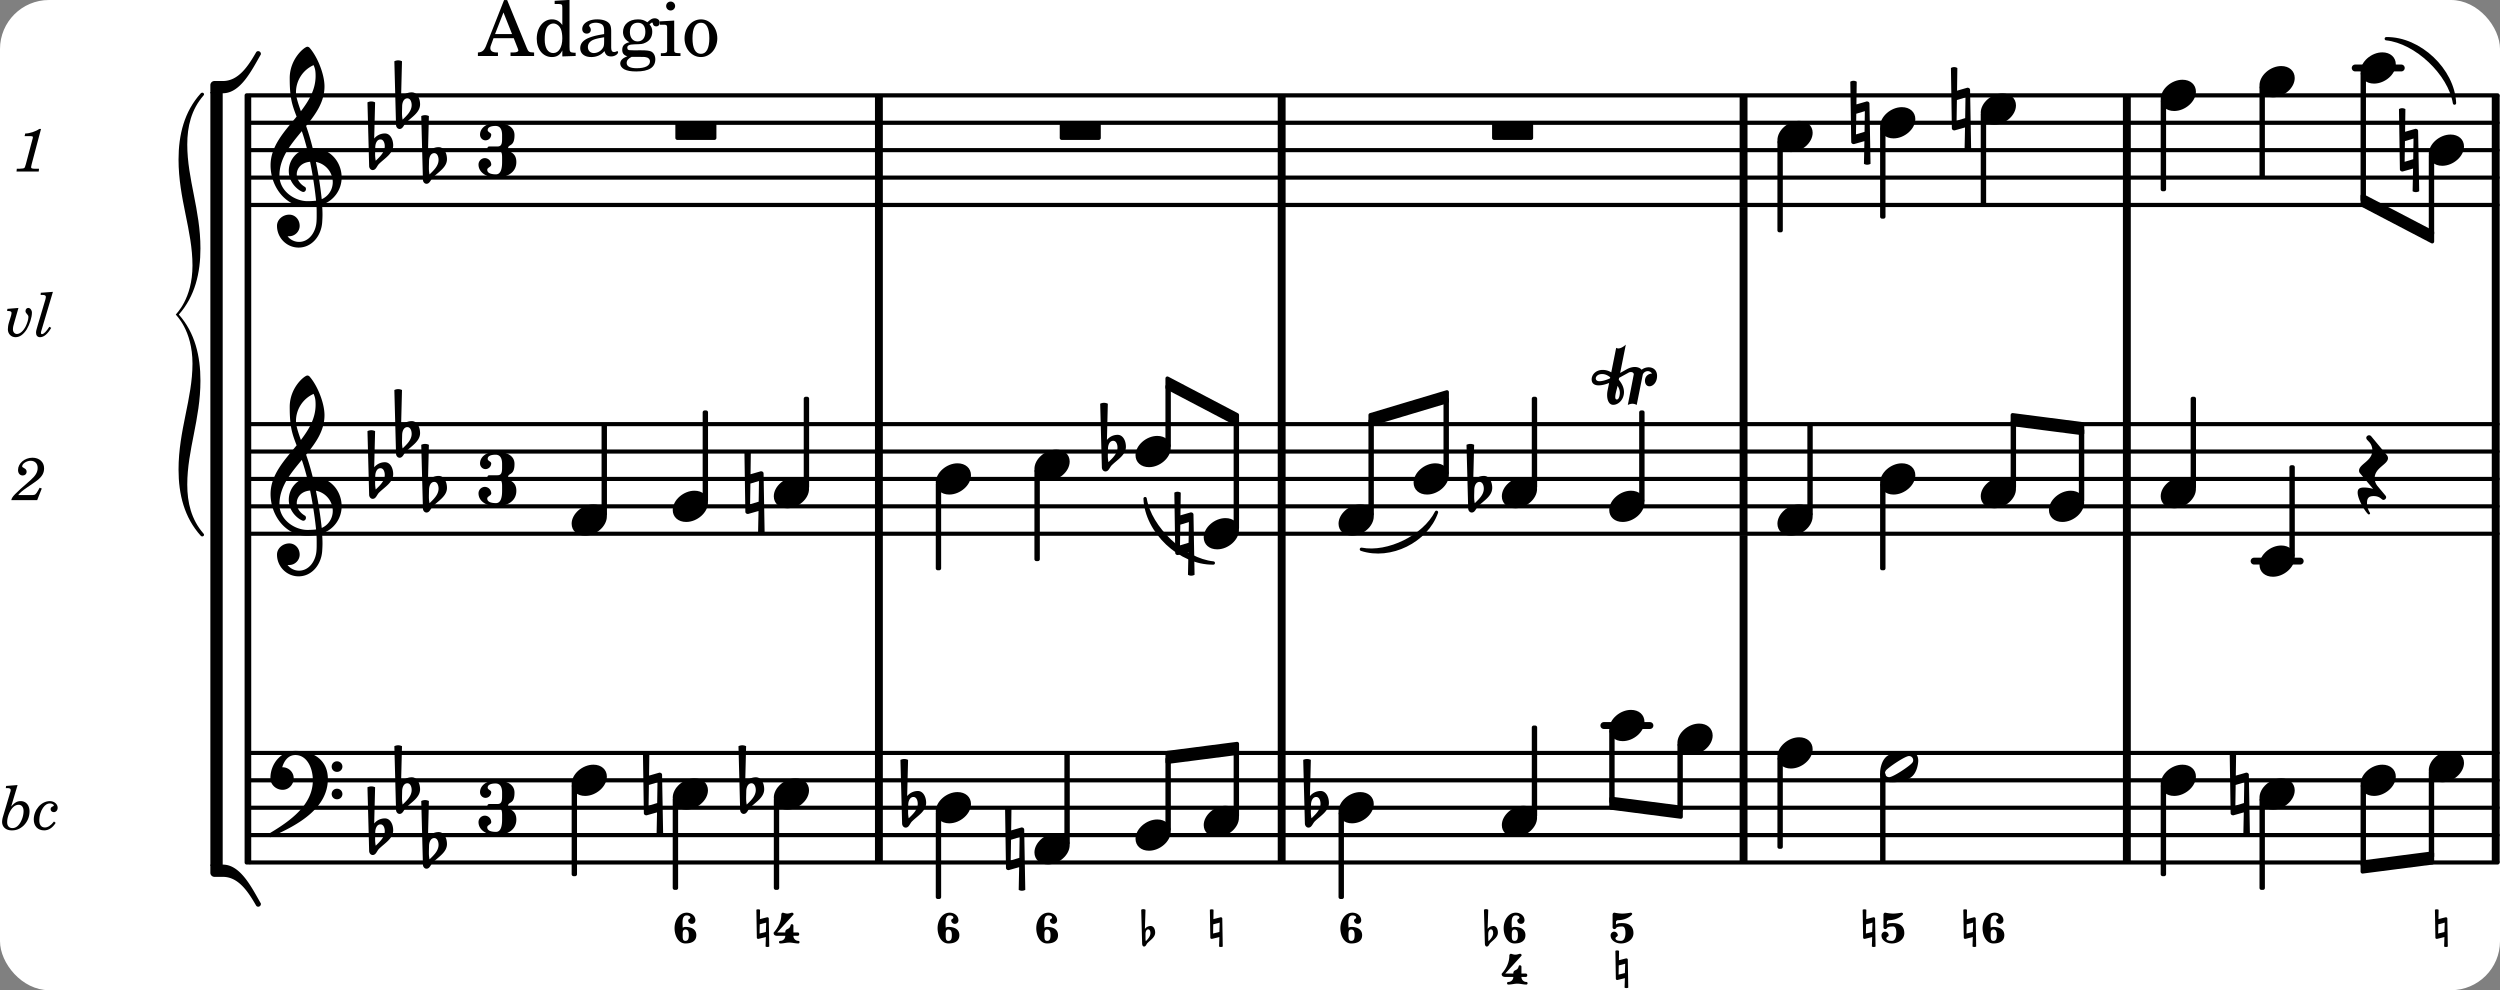 <svg xmlns="http://www.w3.org/2000/svg" xmlns:xlink="http://www.w3.org/1999/xlink" width="535.5" height="212.1" viewBox="0 0 255 101"><rect x="0" y="0" width="255" height="101" fill="#808080" stroke="none"/><rect width="100%" height="100%" fill="#fff" rx="5"/><defs><path id="a" d="M2.219-1.594C1.109-1.594 0-.64 0 .375c0 .719.563 1.219 1.375 1.219 1.11 0 2.219-.953 2.219-1.969 0-.719-.563-1.219-1.375-1.219m0 0"/><path id="b" d="M-.094-4.187 0 1.952c0 .125.11.219.234.219.016 0 .032.015.063 0l1.047-.297-.047 2.313a.6.6 0 0 0 .328.093.67.67 0 0 0 .344-.093l-.11-6.141c0-.125-.109-.219-.234-.219-.016 0-.031-.015-.062 0L.53-1.875l.031-2.312a.615.615 0 0 0-.656 0m1.485 3L1.359.922l-.875.265.032-2.109Zm0 0"/><path id="c" d="M3.375-.656a.4.4 0 0 1-.11.281C3-.047 1.329 1.078.923 1.078A.42.42 0 0 1 .5.656C.5.562.547.453.61.375.89.047 2.546-1.078 2.952-1.078a.42.42 0 0 1 .422.422m-.719-.938c-.484 0-1.25.047-1.89.485C.109-.672 0 .359 0 .594c0 1 .89 1 1.234 1 .47 0 1.25-.047 1.891-.485.656-.437.766-1.468.766-1.703 0-1-.891-1-1.235-1m0 0"/><path id="g" d="M3.984 1.75c.11 0 .204-.094.204-.203V.203A.207.207 0 0 0 3.984 0H.204A.207.207 0 0 0 0 .203v1.344c0 .11.094.203.203.203Zm0 0"/><path id="h" d="M-.156-.844c0 .094.031.203.125.297L1.28 1.016A3.4 3.4 0 0 0 .375.875c-.469 0-.672.125-.672.516 0 .78.953 2.234 1.14 2.234A.134.134 0 0 0 .97 3.5c0-.062-.313-.406-.313-1.047 0-.484.172-.703.672-.703.688 0 .797.39 1 .39a.29.29 0 0 0 .281-.28c0-.048-.03-.11-.078-.173L1.75.75a1.27 1.27 0 0 1-.312-.828c0-1.078 1.359-1.39 1.359-2.047a.47.47 0 0 0-.11-.297L1.064-4.375a.28.28 0 0 0-.204-.078c-.14 0-.28.125-.28.266 0 .046.03.109.062.171l.265.282c.203.234.297.547.297.828 0 1.078-1.36 1.39-1.36 2.062m0 0"/><path id="i" d="M.406-.328c.016-.39.188-.766.532-.766.296 0 .437.344.437.688 0 .61-.484 1.062-.922 1.484A3.3 3.3 0 0 1 .391.391V.28Zm-.625 1.937c0 .22.157.422.36.422.343 0 .422-.406.656-.64C1.39.813 2.234.344 2.234-.484c0-.61-.296-1.22-.843-1.22a1.41 1.41 0 0 0-1.094.517L.39-4.876A.85.85 0 0 0 0-4.969a.85.85 0 0 0-.39.094Zm0 0"/><path id="r" d="M6.25 1.39c0 .313.234.548.547.548a.543.543 0 0 0 .547-.547.54.54 0 0 0-.547-.532.53.53 0 0 0-.547.532m0-2.78a.53.53 0 0 0 .547.53.54.54 0 0 0 .547-.53.543.543 0 0 0-.547-.548.534.534 0 0 0-.547.547M2.547-3C1.094-3 0-1.703 0-.219 0 .453.578.97 1.25.97c.625 0 1.125-.531 1.125-1.188 0-.61-.516-1.11-1.125-1.11h-.047c.219-.718.656-1.25 1.344-1.25 1.156 0 1.781 1.282 1.781 2.579 0 2.5-2.281 4.14-4.469 5.438-.047.046-.078.109-.078.14 0 .125.11.219.219.219a.2.2 0 0 0 .14-.063C2.954 4.5 5.86 2.797 5.86-.14 5.86-1.984 4.5-3 2.546-3m0 0"/><path id="s" d="M7.266-.016C7.266-1.546 6.14-3 4.359-3h-.046a24 24 0 0 0-.672-2.266c1-1.218 1.875-2.468 1.875-4.03 0-1.298-.766-3.11-1.547-3.97a.33.33 0 0 0-.203-.078c-.282 0-1.797 1.219-1.797 3.203 0 1.985.218 2.657.703 3.922-1.25 1.532-2.656 3-2.656 4.969C.016.953 1.563 3 3.75 3c.469 0 .89-.078.953-.078.016.265.016.562.016.844 0 .234 0 .468-.016.703-.062 1.11-.766 2.093-1.781 2.093a1.48 1.48 0 0 1-1.172-.578h.172c.578 0 1.062-.484 1.062-1.062 0-.625-.453-1.14-1.062-1.14-.656 0-1.25.5-1.25 1.14 0 1.234 1 2.219 2.203 2.219 1.36 0 2.313-1.203 2.406-2.578.016-.266.032-.532.032-.782 0-.344-.016-.672-.047-1.015a2.92 2.92 0 0 0 2-2.782m-2.032 2.22a40 40 0 0 0-.593-3.798A2.11 2.11 0 0 1 6.359.47c0 .812-.5 1.469-1.125 1.734m-1.453.202c-1.297 0-2.86-1.015-2.86-2.61 0-1.78 1.142-3.155 2.282-4.53.203.593.375 1.187.531 1.797A2.3 2.3 0 0 0 1.875-.672c0 1.422 1.266 2.14 1.469 2.14.172 0 .281-.14.281-.296a.28.28 0 0 0-.078-.203c-.594-.344-.86-.828-.86-1.297 0-.625.485-1.219 1.36-1.281.328 1.578.531 3.156.61 3.968-.376.047-.876.047-.876.047m.625-13.875c.14.328.203.547.203 1.11 0 1.375-.671 2.5-1.5 3.593-.312-.875-.5-1.484-.5-1.937 0-1.188.704-2.281 1.797-2.766m0 0"/><path id="t" d="M4.875-3.672a.25.25 0 0 0-.219.14C3.844-2.124 2.86-.624 1.281-.624h-.86A.42.42 0 0 0 0-.203v.828h1.281c1.782 0 2.922-2.312 3.828-3.89.032-.047.047-.079.047-.126a.28.28 0 0 0-.281-.28m0 0"/><path id="u" d="M5.156 3.39c0-.046-.015-.078-.047-.124C4.203 1.688 3.063-.625 1.281-.625H0v.828a.42.42 0 0 0 .422.422h.86c1.577 0 2.562 1.5 3.374 2.906.047.094.14.14.219.14a.28.28 0 0 0 .281-.28m0 0"/><path id="D" d="m-1.703-2.703-.016.11c-.61.28-.984.296-1.078.296-.594 0-.469-.734.266-.734.312 0 .594.14.828.328m1.406 1.515c0-.484-.234-.906-.531-1.265l.031-.188.938-.515a.47.47 0 0 1 .265-.078c.172 0 .297.093.297.234 0 .031-.015.047-.015.078L.094.125C.25.047.406 0 .563 0A.84.84 0 0 1 1 .125l.61-3.047c.046-.25.296-.406.53-.406.157 0 .329.094.422.25-.312 0-.718.219-.718.734 0 .297.156.563.453.563.36 0 .781-.39.781-1.063 0-.61-.422-.875-.86-.875-.25 0-.515.094-.718.25-.14-.172-.39-.281-.703-.281-.235 0-.531.078-.813.234l-.671.375.578-2.89c-.22.203-.516.39-.766.39a.5.5 0 0 1-.219-.062l-.5 2.5a1.67 1.67 0 0 0-.86-.25c-.733 0-1.14.5-1.14.969 0 .547.485.609.703.609.407 0 .875-.156 1.079-.25l-.157.766a2.4 2.4 0 0 0-.047.468c0 .516.188 1 .625 1 .547 0 1.094-.562 1.094-1.296m-.734.75c-.11 0-.157-.093-.157-.25 0-.296.157-.78.204-1l.03-.14c.141.203.235.437.235.719 0 0-.015.672-.312.672m0 0"/><path id="d" d="M.203-3.437.25-.594c0 .078.063.125.14.125h.032l.75-.187-.031.969a.4.4 0 0 0 .187.046c.063 0 .14-.015.188-.046l-.047-2.86c0-.062-.063-.125-.14-.125h-.032l-.734.188.015-.953a.4.4 0 0 0-.187-.047.4.4 0 0 0-.188.046m1 1.312-.031.953-.64.156.015-.937Zm0 0"/><path id="e" d="M1.297-1.422c.281 0 .344.25.344.578 0 .344-.063.578-.344.578s-.281-.25-.281-.578 0-.578.28-.578m-.281-.187c0-.141-.016-.297-.016-.453 0-.422.047-.797.422-.797.187 0 .375.062.375.218 0 .141-.219.141-.219.282 0 .203.172.359.375.359s.36-.156.36-.36c0-.453-.407-.78-.891-.78-.75 0-1.234.765-1.234 1.578C.188-.782.578 0 1.297 0c.64 0 1.11-.25 1.11-.844 0-.578-.47-.843-1.11-.843a.54.54 0 0 0-.281.078m0 0"/><path id="f" d="M.516-3.14c-.094 0-.172.093-.172.203v1.296c0 .11.094.172.187.172.266 0-.031-.265.797-.265.281 0 .328.359.328.687 0 .375-.125.781-.453.781-.266 0-.562-.046-.562-.265 0-.14.234-.172.234-.297A.38.38 0 0 0 .5-1.203c-.187 0-.36.172-.36.375 0 .5.516.828 1.063.828C1.86 0 2.47-.422 2.47-1.047c0-.687-.422-1.031-1.14-1.031h-.032c-.219 0-.453 0-.61.156v-.266c0-.093.094-.187.204-.187.906 0 1.453-.547 1.453-.625 0-.062-.063-.14-.156-.14-.016 0-.516.093-.844.093-.39 0-.782-.094-.828-.094m0 0"/><path id="j" d="M.922-3.14c-.078 0-.156.093-.156.203 0 .671-.313 1.312-.766 1.812-.016.016-.016.047-.016.078 0 .11.079.266.36.266h.828a.507.507 0 0 1-.5.515c-.094 0-.14.063-.14.125 0 .078.046.141.14.141.312 0 .61-.094.906-.094.313 0 .61.094.922.094.078 0 .125-.062.125-.14A.123.123 0 0 0 2.5-.267.507.507 0 0 1 2-.78h.438c.109 0 .156-.094.156-.172s-.047-.172-.156-.172H2v-.687c0-.11-.094-.157-.156-.157-.047 0-.094.016-.11.063-.03.078-.046.156-.093.234-.157.266-.47.156-.47.531v.016H.345L2-2.937c.016-.032.016-.047.016-.063 0-.062-.063-.14-.157-.14-.093 0-.28.093-.484.093-.187 0-.39-.094-.453-.094m0 0"/><path id="C" d="M.594-1.031c.015-.203.094-.407.281-.407.156 0 .219.188.219.375 0 .329-.235.594-.469.829C.594-.36.594-.484.594-.61ZM.25 0c0 .156.063.313.188.313.203 0 .234-.235.359-.36.328-.328.781-.594.781-1.062 0-.344-.156-.672-.453-.672a.74.74 0 0 0-.594.297l.063-1.953A.43.43 0 0 0 .375-3.5a.36.36 0 0 0-.219.063Zm0 0"/><path id="k" d="M2.922-5.703h-.313L.83-1.187c-.22.609-.423.796-.86.828h-.031V0h2.046v-.36h-.14c-.422 0-.64-.156-.64-.452 0-.094.03-.188.077-.313l.25-.687h2.063L4-.782c.047.126.063.173.063.22 0 .125-.188.203-.47.203h-.327V0h2.406v-.36h-.11c-.406-.015-.484-.062-.656-.5Zm-.375 1.266.875 2.203H1.687Zm0 0"/><path id="l" d="M2.938.047 4.297 0v-.328h-.14c-.438-.031-.485-.078-.485-.578V-5.72l-1.516.094v.328h.453c.297.016.329.063.329.39v1.75c-.282-.39-.61-.577-1.063-.577C1-3.734.328-2.891.328-1.766.328-.672.968.11 1.875.11c.484 0 .828-.203 1.063-.671Zm-.907-3.36c.313 0 .625.235.766.594.094.235.14.547.14.922 0 .906-.359 1.5-.921 1.5-.547 0-.875-.516-.875-1.375 0-.469.046-.812.156-1.078.125-.344.422-.562.734-.562m0 0"/><path id="m" d="M3.5-2.5c0-.484-.078-.734-.312-.922-.25-.203-.626-.312-1.126-.312-.874 0-1.515.422-1.515.984 0 .281.187.469.453.469.25 0 .422-.156.422-.39a.5.5 0 0 0-.125-.313c-.047-.063-.047-.079-.047-.11 0-.156.313-.297.688-.297.234 0 .515.079.64.188.14.125.203.312.203.656v.313c-.812.14-1.062.203-1.453.343-.672.25-.984.61-.984 1.094 0 .563.437.906 1.125.906C2 .11 2.484-.094 2.813-.5c.124.406.312.547.687.547.344 0 .703-.219.703-.438 0-.062-.031-.093-.078-.093-.031 0-.062 0-.11.03-.109.048-.156.048-.218.048-.219 0-.297-.14-.297-.531Zm-.719.953c0 .469-.031.578-.156.766a1.1 1.1 0 0 1-.89.484c-.36 0-.61-.25-.61-.61 0-.312.156-.546.5-.718.25-.11.547-.187 1.156-.281Zm0 0"/><path id="n" d="M1.516-.578c-.422 0-.453-.016-.547-.063C.922-.67.89-.766.89-.844c0-.234.203-.328.718-.343.735-.016.844-.032 1.11-.157.469-.203.719-.61.719-1.125 0-.312-.063-.5-.282-.75.14-.14.203-.187.266-.187.047 0 .062.015.078.11.031.187.156.28.36.28.187 0 .343-.156.343-.375 0-.265-.219-.453-.516-.453-.25 0-.39.078-.75.406-.312-.218-.562-.296-.953-.296-.921 0-1.53.515-1.53 1.297 0 .453.25.843.655 1.03-.515.126-.734.36-.734.782 0 .344.156.547.516.656C.406.22.17.453.17.781c0 .219.157.438.407.578.313.157.672.22 1.235.22 1.296 0 1.937-.423 1.937-1.235 0-.375-.172-.688-.453-.813-.219-.078-.453-.11-.985-.11Zm.453-2.813c.484 0 .765.329.765.938 0 .594-.296.969-.796.969-.47 0-.782-.375-.782-.953 0-.61.297-.954.813-.954M1.906.094c.64 0 .688 0 .797.015.313.032.5.204.5.454 0 .437-.5.687-1.36.687-.655 0-1.015-.187-1.015-.531 0-.266.14-.438.5-.625Zm0 0"/><path id="o" d="M1.594-3.61.14-3.53v.344h.39c.297 0 .344.046.344.374v2.22C.859-.47.859-.423.828-.392c-.062.079-.203.11-.547.11H.234V0h2v-.281h-.046c-.516-.016-.594-.047-.594-.328Zm-.36-1.937a.453.453 0 0 0-.015.906.457.457 0 0 0 .468-.453.453.453 0 0 0-.453-.453m0 0"/><path id="p" d="M1.953-3.734C1-3.734.266-2.891.266-1.797.266-.734 1 .11 1.938.11s1.671-.843 1.671-1.921c0-1.063-.734-1.922-1.656-1.922m0 .343c.547 0 .844.563.844 1.579 0 1.03-.297 1.593-.86 1.593s-.859-.562-.859-1.578c0-1.062.297-1.594.875-1.594m0 0"/><path id="q" d="M3.016-2.969c0-.484.656-.11.656-1.36 0-.905-.906-1.25-1.938-1.25-.812 0-1.578.47-1.578 1.204 0 .313.25.578.563.578a.587.587 0 0 0 .578-.578c0-.203-.36-.25-.36-.469 0-.328.422-.422.797-.422.5 0 .672.391.672.938v.344c0 .468-.031.812-.469.812H1.11c-.14 0-.203.094-.203.203 0 .094.063.203.203.203h.829c.437 0 .468.313.468.766v.422c0 .61-.11 1.25-.625 1.25-.422 0-.89-.094-.89-.469 0-.234.406-.281.406-.531a.66.66 0 0 0-.656-.656.657.657 0 0 0-.641.656C0-.5.875 0 1.781 0 2.938 0 3.86-.531 3.86-1.578c0-1.078-.843-.953-.843-1.39m0 0"/><path id="v" d="M1.781-4.531.61-4.438l-.03.22h.14c.25 0 .36.062.36.202a.9.9 0 0 1-.063.266L.28-1.266a2 2 0 0 0-.078.485c0 .531.39.875 1 .875.469 0 .828-.156 1.172-.469.406-.39.625-.906.625-1.469 0-.625-.36-1.047-.906-1.047-.36 0-.625.157-.969.563Zm.11 2.015c.312 0 .5.25.5.641 0 .406-.125.813-.328 1.172-.235.39-.5.562-.813.562-.328 0-.531-.218-.531-.593 0-.391.14-.86.36-1.22.234-.374.5-.562.812-.562m0 0"/><path id="w" d="M2.094-.812c-.313.406-.625.609-.922.609-.375 0-.578-.266-.578-.734 0-.438.14-.922.375-1.266.219-.313.437-.453.719-.453.187 0 .39.11.39.203q0 .07-.094.094c-.171.078-.234.156-.234.297 0 .171.14.296.328.296.219 0 .39-.187.39-.453 0-.375-.359-.672-.796-.672-.875 0-1.64.891-1.64 1.875 0 .672.406 1.11 1.062 1.11.453 0 .86-.266 1.172-.766Zm0 0"/><path id="y" d="m1.36-2.89-1.126.093-.03.219h.109c.234 0 .343.062.343.187 0 .047-.015.172-.047.282l-.218.703c-.079.25-.11.515-.11.703 0 .453.328.797.782.797.421 0 .796-.266 1.14-.797.297-.5.531-1.219.531-1.703 0-.266-.171-.485-.375-.485-.156 0-.28.141-.28.313 0 .11.03.172.124.281.156.172.172.219.172.344 0 .219-.11.594-.266.922-.25.5-.593.797-.906.797-.234 0-.406-.203-.406-.47 0-.187.047-.437.156-.765Zm0 0"/><path id="z" d="m1.813-4.531-1.235.093-.015.22H.75c.25 0 .344.062.344.202 0 .063-.016.141-.047.266L.266-1.125c-.157.516-.172.594-.172.781 0 .266.156.438.406.438.39 0 .781-.328 1.14-.953l-.187-.11c-.312.485-.578.75-.75.75-.078 0-.11-.047-.11-.125s0-.094.079-.343Zm0 0"/><path id="A" d="m2.672-1.266-.156.282c-.25.422-.297.453-.61.468H.484c.141-.203.407-.437.907-.78.812-.548.859-.595 1.03-.72.5-.39.704-.75.704-1.234 0-.64-.484-1.078-1.187-1.078-.797 0-1.47.578-1.47 1.25 0 .344.188.562.485.562.219 0 .39-.156.39-.39 0-.156-.077-.266-.28-.375C.906-3.36.89-3.391.89-3.453c0-.266.453-.563.859-.563.438 0 .719.282.719.72 0 .452-.203.796-.75 1.28C.094-.609-.156-.344-.22 0h2.64l.47-1.187Zm0 0"/><path id="B" d="M2.813-4.344H2.64c-.344.25-.985.469-1.438.469l-.062.266h.422c.375 0 .421.015.421.125 0 .046 0 .046-.062.265L1.266-.75c-.094.297-.094.313-.141.375-.062.063-.203.078-.516.094H.344L.313 0h2.265l.031-.281h-.328c-.39 0-.484-.031-.484-.172 0-.047.031-.188.062-.297Zm0 0"/><path id="x" d="M-.984 5c0 3.578-1.422 6.797-1.422 10.813 0 2.515.578 4.874 2.265 6.75.188.187.454-.047.282-.22-1.25-1.437-1.657-3.171-1.657-5 0-3.53 1.344-6.655 1.344-10.593 0-2.5-.547-4.875-2.203-6.75C-.719-1.875-.172-4.25-.172-6.75c0-3.937-1.344-7.062-1.344-10.594 0-1.828.407-3.562 1.657-5 .172-.172-.094-.406-.282-.218-1.687 1.875-2.265 4.234-2.265 6.75C-2.406-11.797-.984-8.578-.984-5c0 3.438-1.703 4.953-1.703 5S-.984 1.563-.984 5m0 0"/></defs><path fill="none" stroke="#000" stroke-miterlimit="10" stroke-width=".804" d="M89.648 21.117V9.727M177.844 43.262V21.117M177.844 76.797V54.652M177.844 43.262V21.117M130.73 76.797V54.652M130.73 43.262V21.117M254.563 76.797V54.652M254.563 43.262V21.117M254.563 43.262V21.117M254.563 87.973V76.586M130.73 43.262V21.117M254.563 21.117V9.727M130.73 87.973V76.586M130.73 54.652V43.051M254.563 54.652V43.051M130.73 21.117V9.727M89.648 54.652V43.051M89.648 87.973V76.586M216.938 21.117V9.727M216.938 54.652V43.051M89.648 43.262V21.117M216.938 87.973V76.586M89.648 76.797V54.652M89.648 43.262V21.117M216.938 43.262V21.117M216.938 76.797V54.652M216.938 43.262V21.117"/><path fill="none" stroke="#000" stroke-linecap="round" stroke-miterlimit="10" stroke-width=".423" d="M25.559 54.441h229.195M25.559 51.645h229.195M25.559 48.852h229.195M25.559 46.055h229.195M25.559 43.262h229.195M25.559 87.973h229.195M25.559 85.18h229.195M25.559 82.387h229.195M25.559 79.59h229.195M25.559 76.797h229.195"/><path fill="none" stroke="#000" stroke-linecap="round" stroke-miterlimit="10" stroke-width=".703" d="M163.594 74.004h4.699"/><path fill="none" stroke="#000" stroke-miterlimit="10" stroke-width=".804" d="M177.844 21.117V9.727M177.844 54.652V43.051"/><path fill="none" stroke="#000" stroke-linecap="round" stroke-miterlimit="10" stroke-width=".703" d="M229.918 57.234h4.703"/><path fill="none" stroke="#000" stroke-miterlimit="10" stroke-width=".804" d="M177.844 87.973V76.586"/><path fill="none" stroke="#000" stroke-linecap="round" stroke-miterlimit="10" stroke-width=".703" d="M240.23 6.934h4.7"/><path fill="none" stroke="#000" stroke-linecap="round" stroke-miterlimit="10" stroke-width=".423" d="M25.559 20.906h229.195M25.559 18.113h229.195M25.559 15.316h229.195M25.559 12.523h229.195M25.559 9.727h229.195"/><use xlink:href="#a" x="220.391" y="9.728"/><path fill="none" stroke="#000" stroke-linecap="round" stroke-linejoin="round" stroke-miterlimit="10" stroke-width=".399" d="M212.242 51.066h.153v-7.18h-.153Zm0 0"/><path d="M212.242 51.066h.153v-7.18h-.153Zm0 0"/><use xlink:href="#a" x="208.991" y="51.646"/><use xlink:href="#a" x="181.297" y="13.92"/><path fill="none" stroke="#000" stroke-linecap="round" stroke-linejoin="round" stroke-miterlimit="10" stroke-width=".399" d="M205.285 49.668h.153v-6.633h-.153Zm0 0"/><path d="M205.285 49.668h.153v-6.633h-.153Zm0 0"/><use xlink:href="#b" x="199.089" y="11.125"/><path fill="none" stroke="#000" stroke-linecap="round" stroke-linejoin="round" stroke-miterlimit="10" stroke-width=".399" d="M223.645 49.668h.148v-9h-.148Zm0 0"/><path d="M223.645 49.668h.148v-9h-.148Zm0 0"/><path fill="none" stroke="#000" stroke-linecap="round" stroke-linejoin="round" stroke-miterlimit="10" stroke-width=".399" d="M220.59 19.309h.152v-9h-.152Zm0 0"/><path d="M220.59 19.309h.152v-9h-.152Zm0 0"/><path fill="none" stroke="#000" stroke-linejoin="round" stroke-miterlimit="10" stroke-width=".399" d="M240.977 87.96v.946l7.109-.918v-.945Zm0 0"/><path d="M240.977 87.96v.946l7.109-.918v-.945Zm0 0"/><use xlink:href="#a" x="220.391" y="79.591"/><path fill="none" stroke="#000" stroke-linejoin="round" stroke-miterlimit="10" stroke-width=".399" d="M220.59 89.172h.152v-9h-.152Zm0 0"/><path d="M220.59 89.172h.152v-9h-.152Zm0 0"/><path fill="none" stroke="#000" stroke-linejoin="round" stroke-miterlimit="10" stroke-width=".399" d="M202.234 20.707h.153v-9h-.153Zm0 0"/><path d="M202.234 20.707h.153v-9h-.153Zm0 0"/><use xlink:href="#a" x="220.391" y="50.248"/><path fill="none" stroke="#000" stroke-linejoin="round" stroke-miterlimit="10" stroke-width=".399" d="M181.496 86.379h.152v-9h-.152Zm0 0"/><path d="M181.496 86.379h.152v-9h-.152Zm0 0"/><use xlink:href="#a" x="191.77" y="48.851"/><use xlink:href="#a" x="191.77" y="12.523"/><use xlink:href="#c" x="191.77" y="78.194"/><path fill="none" stroke="#000" stroke-linejoin="round" stroke-miterlimit="10" stroke-width=".399" d="M184.55 52.46h.15v-9h-.15Zm0 0"/><path d="M184.55 52.46h.15v-9h-.15Zm0 0"/><path fill="none" stroke="#000" stroke-linejoin="round" stroke-miterlimit="10" stroke-width=".399" d="M181.496 23.5h.152v-9h-.152Zm0 0"/><path d="M181.496 23.5h.152v-9h-.152Zm0 0"/><use xlink:href="#a" x="181.297" y="53.043"/><use xlink:href="#d" x="200.055" y="96.234"/><use xlink:href="#e" x="202.035" y="96.234"/><use xlink:href="#a" x="202.035" y="50.248"/><use xlink:href="#a" x="202.035" y="11.126"/><path fill="none" stroke="#000" stroke-linejoin="round" stroke-miterlimit="10" stroke-width=".399" d="M191.969 87.777h.152v-8.793h-.152Zm0 0"/><path d="M191.969 87.777h.152v-8.793h-.152Zm0 0"/><path fill="none" stroke="#000" stroke-linejoin="round" stroke-miterlimit="10" stroke-width=".399" d="M191.969 57.969h.152v-8.535h-.152Zm0 0"/><path d="M191.969 57.969h.152v-8.535h-.152Zm0 0"/><use xlink:href="#b" x="188.825" y="12.523"/><use xlink:href="#a" x="181.297" y="76.796"/><path fill="none" stroke="#000" stroke-linejoin="round" stroke-miterlimit="10" stroke-width=".399" d="M191.969 22.105h.152v-9h-.152Zm0 0"/><path d="M191.969 22.105h.152v-9h-.152Zm0 0"/><use xlink:href="#d" x="189.79" y="96.234"/><use xlink:href="#f" x="191.77" y="96.234"/><path fill="none" stroke="#000" stroke-linecap="round" stroke-linejoin="round" stroke-miterlimit="10" stroke-width=".339" d="M116.8 50.86c.138 3.374 3.579 6.62 6.958 6.566-3.031-.313-6.473-3.563-6.957-6.567m0 0"/><path d="M116.8 50.86c.138 3.374 3.579 6.62 6.958 6.566-3.031-.313-6.473-3.563-6.957-6.567"/><use xlink:href="#g" x="108.093" y="12.523"/><use xlink:href="#g" x="68.886" y="12.523"/><path fill="none" stroke="#000" stroke-linejoin="round" stroke-miterlimit="10" stroke-width=".399" d="M240.977 19.977v.941l7.109 3.715v-.945Zm0 0"/><path d="M240.977 19.977v.941l7.109 3.715v-.945Zm0 0"/><path fill="none" stroke="#000" stroke-linecap="round" stroke-linejoin="round" stroke-miterlimit="10" stroke-width=".339" d="M243.402 3.95c3.38-.055 6.82 3.19 6.957 6.566-.488-3.008-3.925-6.254-6.957-6.567m0 0"/><path d="M243.402 3.95c3.38-.055 6.82 3.19 6.957 6.566-.488-3.008-3.925-6.254-6.957-6.567"/><path fill="none" stroke="#000" stroke-linejoin="round" stroke-miterlimit="10" stroke-width=".399" d="M205.285 42.332v.941l7.11.918v-.941Zm0 0"/><path d="M205.285 42.332v.941l7.11.918v-.941Zm0 0"/><path fill="none" stroke="#000" stroke-linejoin="round" stroke-miterlimit="10" stroke-width=".399" d="M164.34 81.457v.941l7.11.918v-.945Zm0 0"/><path d="M164.34 81.457v.941l7.11.918v-.945Zm0 0"/><path fill="none" stroke="#000" stroke-linejoin="round" stroke-miterlimit="10" stroke-width=".399" d="M139.781 42.332v.941l7.809-2.336v-.94Zm0 0"/><path d="M139.781 42.332v.941l7.809-2.336v-.94Zm0 0"/><path fill="none" stroke="#000" stroke-linejoin="round" stroke-miterlimit="10" stroke-width=".399" d="M119.074 76.785v.942l7.11-.918v-.942Zm0 0"/><path d="M119.074 76.785v.942l7.11-.918v-.942Zm0 0"/><path fill="none" stroke="#000" stroke-linejoin="round" stroke-miterlimit="10" stroke-width=".399" d="M119.074 38.598v.945l7.11 3.73v-.941Zm0 0"/><path d="M119.074 38.598v.945l7.11 3.73v-.941Zm0 0"/><path fill="none" stroke="#000" stroke-linecap="round" stroke-linejoin="round" stroke-miterlimit="10" stroke-width=".339" d="M138.863 56.027c2.946.977 6.637-.843 7.657-3.773-1.247 2.473-4.938 4.293-7.657 3.773m0 0"/><path d="M138.863 56.027c2.946.977 6.637-.843 7.657-3.773-1.247 2.473-4.938 4.293-7.657 3.773"/><use xlink:href="#g" x="152.191" y="12.523"/><path fill="none" stroke="#000" stroke-linejoin="round" stroke-miterlimit="10" stroke-width=".399" d="M233.719 56.652h.152v-9h-.152Zm0 0"/><path d="M233.719 56.652h.152v-9h-.152Zm0 0"/><path fill="none" stroke="#000" stroke-linejoin="round" stroke-miterlimit="10" stroke-width=".399" d="M240.977 20.383h.152V7.516h-.152Zm0 0"/><path d="M240.977 20.383h.152V7.516h-.152Zm0 0"/><use xlink:href="#a" x="240.778" y="79.591"/><use xlink:href="#h" x="240.778" y="48.851"/><use xlink:href="#a" x="240.778" y="6.934"/><use xlink:href="#b" x="227.523" y="80.988"/><path fill="none" stroke="#000" stroke-linejoin="round" stroke-miterlimit="10" stroke-width=".399" d="M230.668 90.57h.152v-9h-.152Zm0 0"/><path d="M230.668 90.57h.148v-9h-.148Zm0 0"/><path fill="none" stroke="#000" stroke-linejoin="round" stroke-miterlimit="10" stroke-width=".399" d="M230.668 17.914h.152v-9h-.152Zm0 0"/><path d="M230.668 17.914h.148v-9h-.148Zm0 0"/><use xlink:href="#a" x="230.468" y="80.988"/><use xlink:href="#a" x="230.468" y="57.235"/><use xlink:href="#a" x="230.468" y="8.331"/><use xlink:href="#a" x="247.734" y="78.194"/><path fill="none" stroke="#000" stroke-linejoin="round" stroke-miterlimit="10" stroke-width=".399" d="M247.934 87.348h.152v-8.575h-.152Zm0 0"/><path d="M247.934 87.352h.152v-8.579h-.152Zm0 0"/><use xlink:href="#b" x="244.789" y="15.317"/><path fill="none" stroke="#000" stroke-linejoin="round" stroke-miterlimit="10" stroke-width=".399" d="M247.934 23.824h.152v-7.926h-.152Zm0 0"/><path d="M247.934 23.824h.152v-7.926h-.152Zm0 0"/><use xlink:href="#d" x="248.16" y="96.234"/><use xlink:href="#a" x="247.735" y="15.317"/><path fill="none" stroke="#000" stroke-linejoin="round" stroke-miterlimit="10" stroke-width=".399" d="M240.977 88.2h.152v-8.028h-.152Zm0 0"/><path d="M240.977 88.2h.152v-8.028h-.152Zm0 0"/><path fill="none" stroke="#000" stroke-linejoin="round" stroke-miterlimit="10" stroke-width=".399" d="M95.648 57.969h.149v-8.535h-.149Zm0 0"/><path d="M95.648 57.969h.149v-8.535h-.149Zm0 0"/><use xlink:href="#e" x="95.447" y="96.234"/><use xlink:href="#a" x="95.447" y="82.386"/><use xlink:href="#a" x="95.447" y="48.851"/><use xlink:href="#i" x="75.714" y="80.988"/><path fill="none" stroke="#000" stroke-linejoin="round" stroke-miterlimit="10" stroke-width=".399" d="M79.129 90.57h.148v-9h-.148Zm0 0"/><path d="M79.129 90.57h.148v-9h-.148Zm0 0"/><use xlink:href="#b" x="76.025" y="50.248"/><path fill="none" stroke="#000" stroke-linejoin="round" stroke-miterlimit="10" stroke-width=".399" d="M82.18 49.668h.152v-9h-.152Zm0 0"/><path d="M82.18 49.668h.152v-9h-.152Zm0 0"/><use xlink:href="#d" x="76.947" y="96.234"/><use xlink:href="#j" x="78.927" y="96.234"/><use xlink:href="#a" x="78.927" y="80.988"/><use xlink:href="#a" x="78.927" y="50.248"/><path fill="none" stroke="#000" stroke-linejoin="round" stroke-miterlimit="10" stroke-width=".399" d="M108.766 85.996h.152v-9h-.152Zm0 0"/><path d="M108.766 85.996h.152v-9h-.152Zm0 0"/><path fill="none" stroke="#000" stroke-linejoin="round" stroke-miterlimit="10" stroke-width=".399" d="M171.297 82.613h.152V75.98h-.152Zm0 0"/><path d="M171.297 82.613h.152V75.98h-.152Zm0 0"/><path fill="none" stroke="#000" stroke-linejoin="round" stroke-miterlimit="10" stroke-width=".399" d="M105.71 57.035h.153v-9h-.152Zm0 0"/><path d="M105.71 57.035h.153v-9h-.152Zm0 0"/><use xlink:href="#e" x="105.513" y="96.234"/><use xlink:href="#a" x="105.513" y="86.577"/><use xlink:href="#a" x="105.513" y="47.454"/><use xlink:href="#b" x="65.673" y="80.988"/><use xlink:href="#i" x="92.234" y="82.386"/><path fill="none" stroke="#000" stroke-linejoin="round" stroke-miterlimit="10" stroke-width=".399" d="M95.648 91.5h.149v-8.535h-.149Zm0 0"/><path d="M95.648 91.5h.149v-8.531h-.149Zm0 0"/><use xlink:href="#k" x="48.807" y="5.709"/><use xlink:href="#l" x="54.419" y="5.709"/><use xlink:href="#m" x="58.841" y="5.709"/><use xlink:href="#n" x="63.093" y="5.709"/><use xlink:href="#o" x="67.175" y="5.709"/><use xlink:href="#p" x="69.556" y="5.709"/><use xlink:href="#q" x="48.807" y="85.18"/><use xlink:href="#i" x="37.871" y="85.18"/><use xlink:href="#i" x="40.614" y="80.988"/><use xlink:href="#i" x="43.357" y="86.577"/><use xlink:href="#r" x="27.582" y="79.591"/><use xlink:href="#a" x="58.307" y="79.591"/><use xlink:href="#q" x="48.807" y="51.646"/><use xlink:href="#i" x="37.871" y="48.851"/><use xlink:href="#i" x="40.614" y="44.659"/><use xlink:href="#i" x="43.357" y="50.248"/><use xlink:href="#s" x="27.582" y="51.646"/><use xlink:href="#a" x="58.307" y="53.043"/><use xlink:href="#q" x="48.807" y="18.112"/><use xlink:href="#i" x="37.871" y="15.317"/><use xlink:href="#i" x="40.614" y="11.125"/><use xlink:href="#i" x="43.357" y="16.715"/><use xlink:href="#s" x="27.582" y="18.112"/><path fill="none" stroke="#000" stroke-linejoin="round" stroke-miterlimit="10" stroke-width=".423" d="M25.16 87.973h.254V9.727h-.254Zm0 0"/><path d="M25.16 87.973h.254V9.727h-.254Zm0 0"/><use xlink:href="#t" x="21.456" y="8.887"/><use xlink:href="#u" x="21.456" y="88.815"/><path fill="none" stroke="#000" stroke-linejoin="round" stroke-miterlimit="10" stroke-width="1.258" d="M22.086 88.313V9.39"/><use xlink:href="#v" x=".012" y="84.605"/><use xlink:href="#w" x="3.413" y="84.605"/><use xlink:href="#x" x="20.617" y="32.084"/><use xlink:href="#y" x=".522" y="34.3"/><use xlink:href="#z" x="3.583" y="34.3"/><use xlink:href="#A" x="1.372" y="51.015"/><use xlink:href="#B" x="1.372" y="17.493"/><path fill="none" stroke="#000" stroke-linejoin="round" stroke-miterlimit="10" stroke-width=".399" d="M68.816 90.57h.153v-9h-.153Zm0 0"/><path d="M68.816 90.57h.153v-9h-.153Zm0 0"/><path fill="none" stroke="#000" stroke-linejoin="round" stroke-miterlimit="10" stroke-width=".399" d="M71.871 51.066h.149v-9.004h-.149Zm0 0"/><path d="M71.871 51.066h.149v-9h-.149Zm0 0"/><use xlink:href="#e" x="68.618" y="96.234"/><use xlink:href="#a" x="68.618" y="80.988"/><use xlink:href="#a" x="68.618" y="51.646"/><path fill="none" stroke="#000" stroke-linejoin="round" stroke-miterlimit="10" stroke-width=".399" d="M58.508 89.172h.148v-9h-.148Zm0 0"/><path d="M58.508 89.172h.148v-9h-.148Zm0 0"/><path fill="none" stroke="#000" stroke-linejoin="round" stroke-miterlimit="10" stroke-width=".399" d="M61.559 52.46h.152v-9h-.152Zm0 0"/><path d="M61.559 52.46h.152v-9h-.152Zm0 0"/><use xlink:href="#a" x="153.187" y="83.783"/><use xlink:href="#a" x="153.187" y="50.248"/><path fill="none" stroke="#000" stroke-linejoin="round" stroke-miterlimit="10" stroke-width=".399" d="M147.438 48.27h.152v-7.524h-.153Zm0 0"/><path d="M147.438 48.27h.152v-7.524h-.153Zm0 0"/><use xlink:href="#a" x="144.186" y="48.851"/><use xlink:href="#C" x="151.207" y="96.234"/><use xlink:href="#e" x="153.187" y="96.234"/><use xlink:href="#i" x="133.317" y="82.386"/><path fill="none" stroke="#000" stroke-linejoin="round" stroke-miterlimit="10" stroke-width=".399" d="M136.73 91.5h.153v-8.535h-.153Zm0 0"/><path d="M136.73 91.5h.153v-8.531h-.153Zm0 0"/><path fill="none" stroke="#000" stroke-linejoin="round" stroke-miterlimit="10" stroke-width=".399" d="M139.781 52.46h.153v-9.534h-.153Zm0 0"/><path d="M139.781 52.46h.153v-9.534h-.153Zm0 0"/><use xlink:href="#D" x="165.943" y="41.183"/><use xlink:href="#a" x="171.098" y="75.399"/><path fill="none" stroke="#000" stroke-linejoin="round" stroke-miterlimit="10" stroke-width=".399" d="M164.34 81.762h.152v-7.18h-.152Zm0 0"/><path d="M164.34 81.762h.152v-7.18h-.152Zm0 0"/><path fill="none" stroke="#000" stroke-linejoin="round" stroke-miterlimit="10" stroke-width=".399" d="M167.395 51.066h.152v-9.004h-.152Zm0 0"/><path d="M167.395 51.066h.148v-9h-.148Zm0 0"/><use xlink:href="#d" x="164.566" y="100.426"/><use xlink:href="#f" x="164.141" y="96.234"/><use xlink:href="#a" x="164.141" y="74.002"/><use xlink:href="#a" x="164.141" y="51.646"/><path fill="none" stroke="#000" stroke-linejoin="round" stroke-miterlimit="10" stroke-width=".399" d="M156.441 83.203h.149v-9h-.149Zm0 0"/><path d="M156.438 83.203h.152v-9h-.153Zm0 0"/><use xlink:href="#i" x="149.973" y="50.248"/><path fill="none" stroke="#000" stroke-linejoin="round" stroke-miterlimit="10" stroke-width=".399" d="M156.441 49.668h.149v-9h-.149Zm0 0"/><path d="M156.438 49.668h.152v-9h-.153Zm0 0"/><use xlink:href="#j" x="153.187" y="100.426"/><use xlink:href="#b" x="119.876" y="54.44"/><path fill="none" stroke="#000" stroke-linejoin="round" stroke-miterlimit="10" stroke-width=".399" d="M126.031 53.86h.153V42.866h-.153Zm0 0"/><path d="M126.031 53.86h.153V42.866h-.153Zm0 0"/><use xlink:href="#d" x="123.204" y="96.234"/><use xlink:href="#a" x="122.779" y="83.783"/><use xlink:href="#a" x="122.779" y="54.44"/><path fill="none" stroke="#000" stroke-linejoin="round" stroke-miterlimit="10" stroke-width=".399" d="M119.074 84.598h.153v-7.176h-.153Zm0 0"/><path d="M119.074 84.598h.153v-7.176h-.153Zm0 0"/><use xlink:href="#i" x="112.609" y="46.057"/><path fill="none" stroke="#000" stroke-linejoin="round" stroke-miterlimit="10" stroke-width=".399" d="M119.074 45.477h.153v-6.07h-.153Zm0 0"/><path d="M119.074 45.477h.153v-6.07h-.153Zm0 0"/><use xlink:href="#C" x="116.248" y="96.234"/><use xlink:href="#a" x="115.823" y="85.18"/><use xlink:href="#a" x="115.823" y="46.057"/><use xlink:href="#b" x="102.61" y="86.577"/><use xlink:href="#a" x="136.531" y="53.043"/><use xlink:href="#a" x="136.531" y="82.386"/><use xlink:href="#e" x="136.531" y="96.234"/><path fill="none" stroke="#000" stroke-linejoin="round" stroke-miterlimit="10" stroke-width=".399" d="M126.031 83.203h.153V76.57h-.153Zm0 0"/><path d="M126.031 83.203h.153V76.57h-.153Zm0 0"/></svg>